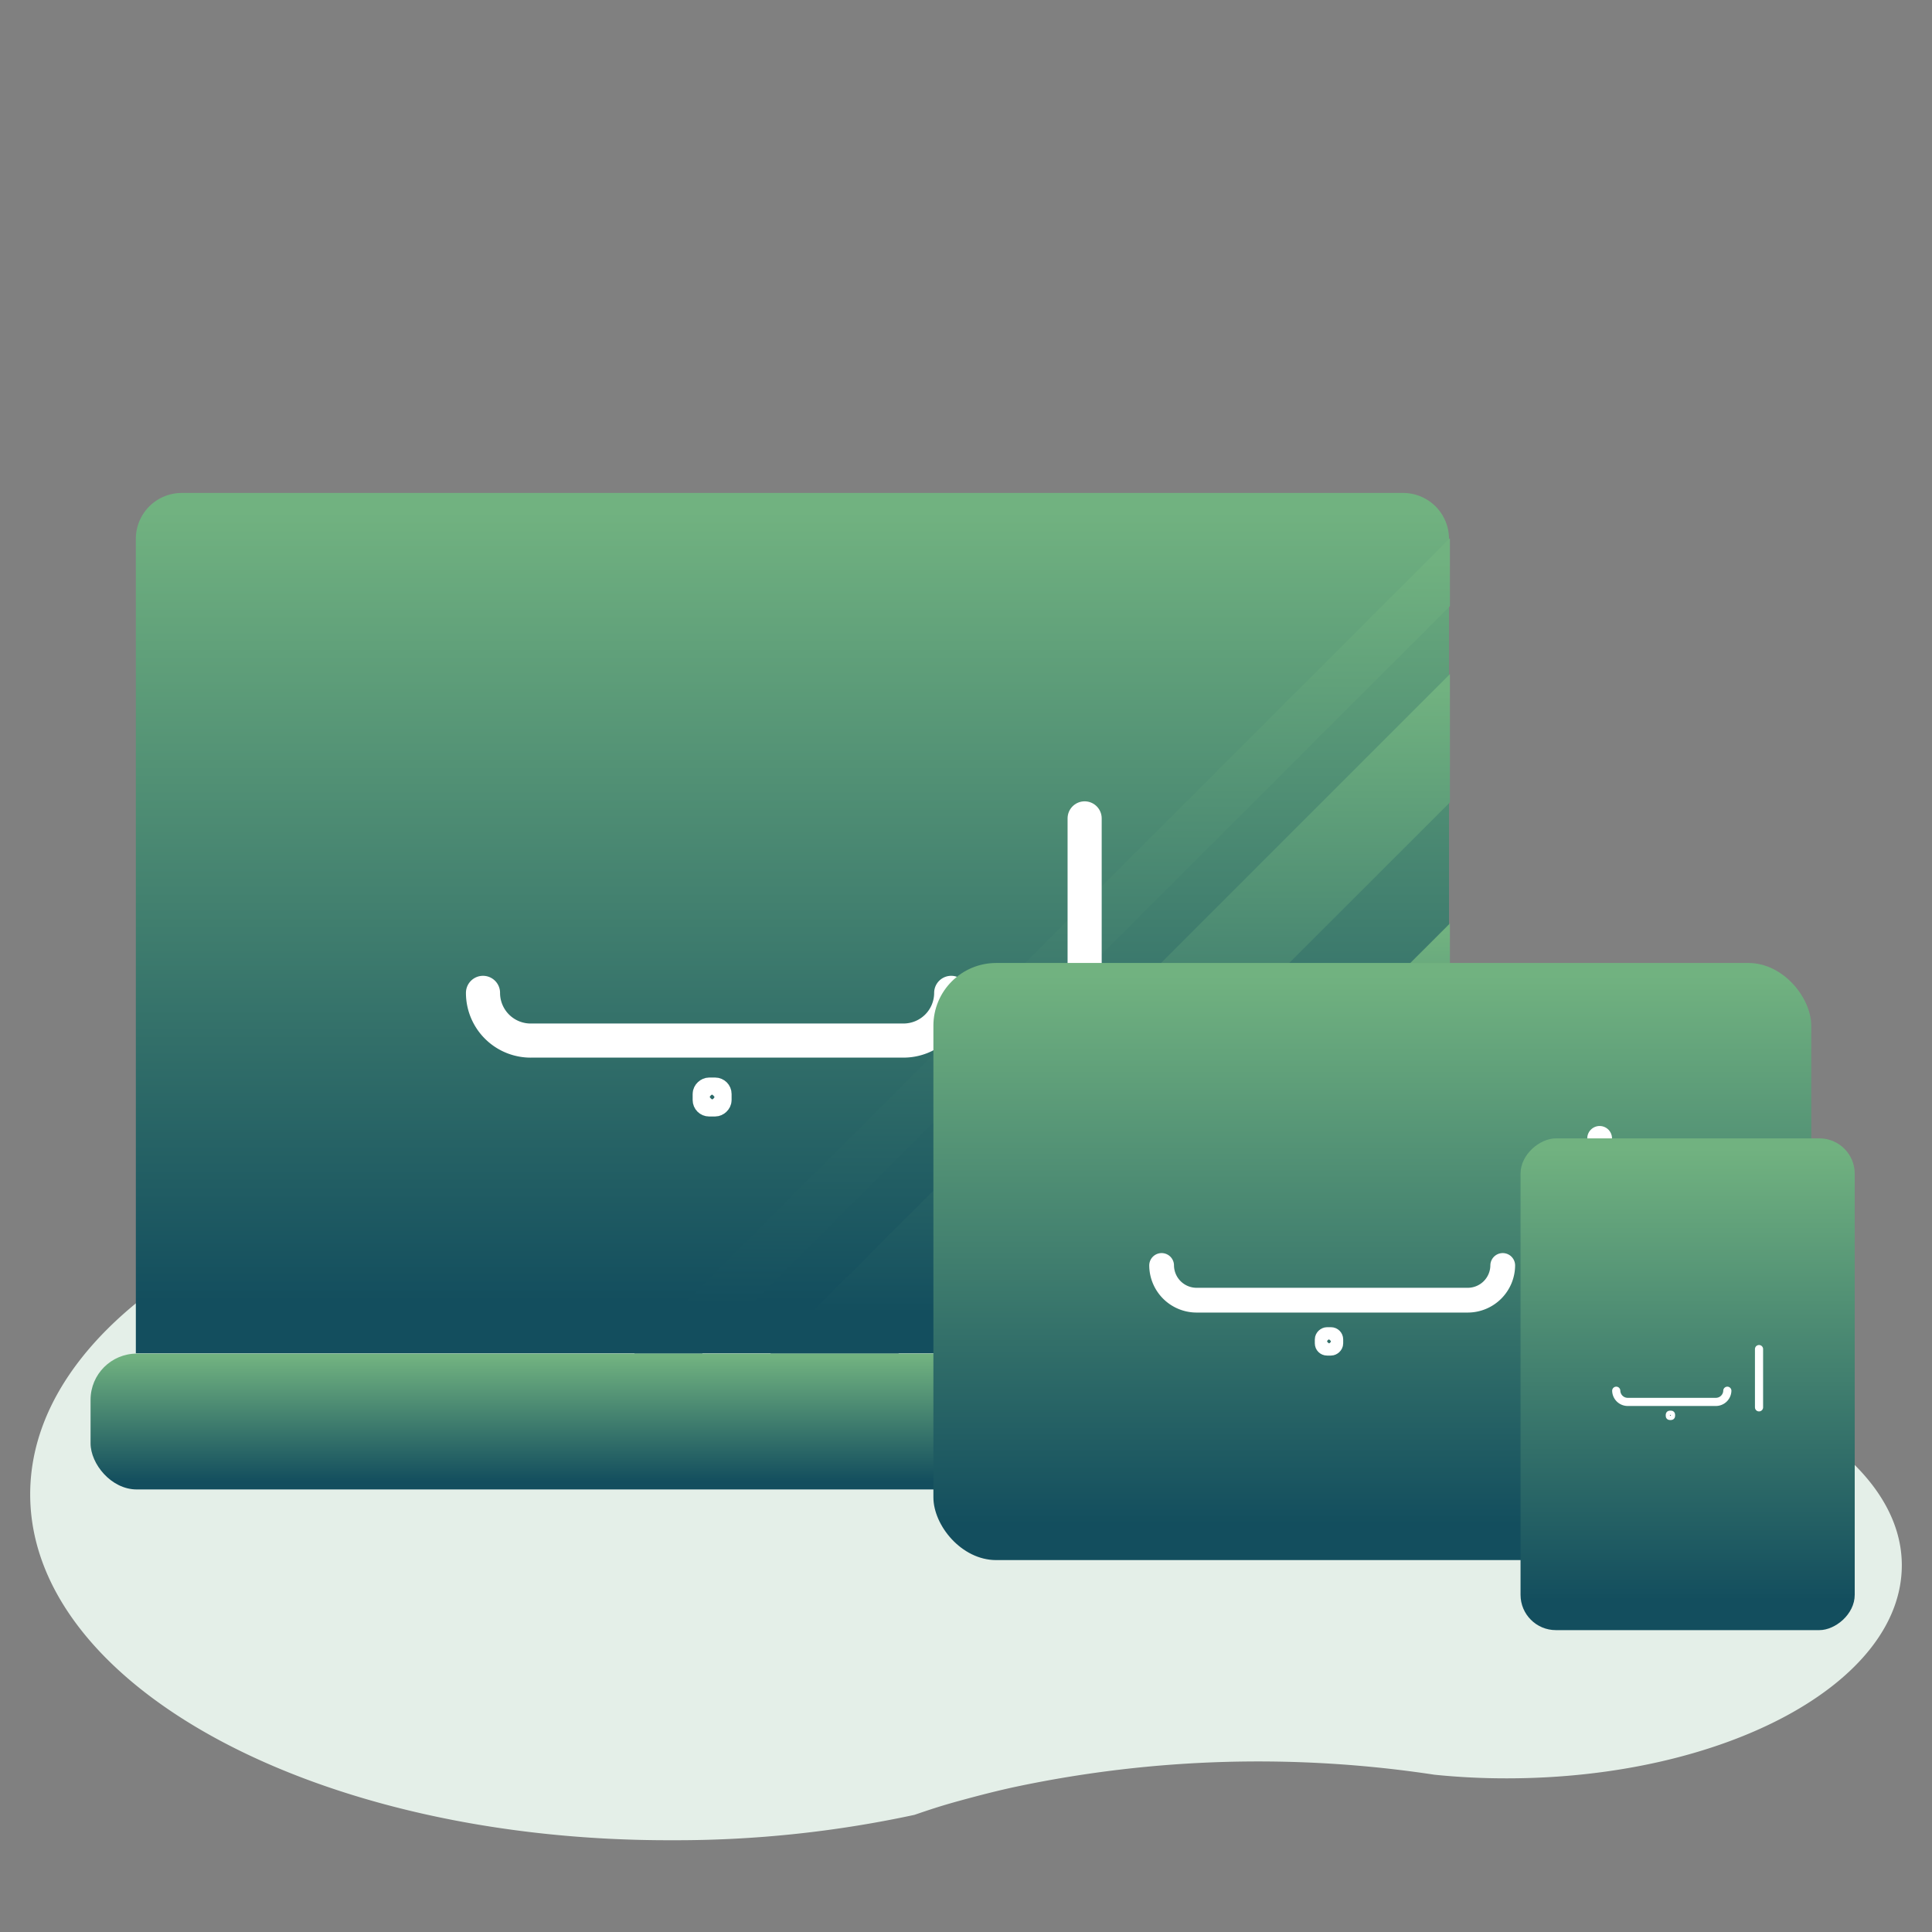 <svg id="Layer_1" data-name="Layer 1" xmlns="http://www.w3.org/2000/svg" xmlns:xlink="http://www.w3.org/1999/xlink" viewBox="0 0 64 64"><rect x="0" y="0" width="64" height="64" fill="#808080" stroke="none"/><defs><style>.cls-1{fill:#e4efe8;}.cls-2{fill:url(#linear-gradient);}.cls-3{fill:url(#linear-gradient-2);}.cls-4{fill:url(#linear-gradient-3);}.cls-5{fill:url(#linear-gradient-4);}.cls-10,.cls-11,.cls-13,.cls-14,.cls-6,.cls-7{fill:none;stroke:#fff;}.cls-10,.cls-13,.cls-6{stroke-miterlimit:10;}.cls-6{stroke-width:0.75px;}.cls-11,.cls-14,.cls-7{stroke-linecap:round;stroke-linejoin:round;}.cls-7{stroke-width:1.13px;}.cls-8{fill:url(#linear-gradient-5);}.cls-9{fill:url(#linear-gradient-6);}.cls-10{stroke-width:0.55px;}.cls-11{stroke-width:0.82px;}.cls-12{fill:url(#linear-gradient-7);}.cls-13{stroke-width:0.18px;}.cls-14{stroke-width:0.27px;}</style><linearGradient id="linear-gradient" x1="26.27" y1="16.93" x2="26.27" y2="43.14" gradientUnits="userSpaceOnUse"><stop offset="0" stop-color="#71b280"/><stop offset="1" stop-color="#134e5e"/></linearGradient><linearGradient id="linear-gradient-2" x1="36.77" y1="22.81" x2="36.77" y2="43.5" xlink:href="#linear-gradient"/><linearGradient id="linear-gradient-3" x1="34.52" y1="18.4" x2="34.52" y2="43.23" xlink:href="#linear-gradient"/><linearGradient id="linear-gradient-4" x1="40.9" y1="30.89" x2="40.9" y2="43.99" xlink:href="#linear-gradient"/><linearGradient id="linear-gradient-5" x1="26.27" y1="44.94" x2="26.27" y2="49.08" xlink:href="#linear-gradient"/><linearGradient id="linear-gradient-6" x1="45.46" y1="32.32" x2="45.46" y2="50.49" xlink:href="#linear-gradient"/><linearGradient id="linear-gradient-7" x1="34.94" y1="39.9" x2="19.98" y2="39.9" gradientTransform="translate(28.76 5.95)" xlink:href="#linear-gradient"/></defs><title>benfits-icon</title><path class="cls-1" d="M63,51.85c0,3.9-5.86,7.06-13.09,7.06a23.32,23.32,0,0,1-2.39-.12v0a38.92,38.92,0,0,0-13.83.39c-.66.14-1.31.31-1.93.48s-1,.3-1.47.46a37.52,37.52,0,0,1-8,.84C10.51,61,1,55.85,1,49.5S10.51,38,22.29,38c6.45,0,12.25,1.55,16.16,4h0c2.39,1.71,6.18,2.81,10.44,2.81.32,0,.64,0,1,0v0h0C57.14,44.8,63,48,63,51.85Z"/><path class="cls-2" d="M48,17.83v27H4.5v-27A1.52,1.52,0,0,1,6,16.33H46.5A1.52,1.52,0,0,1,48,17.83Z"/><polygon class="cls-3" points="48.03 22.33 48.03 26.58 29.76 44.84 25.52 44.84 48.03 22.33"/><polygon class="cls-4" points="48.03 17.83 48.03 20.08 23.26 44.84 21.01 44.84 48.03 17.83"/><polygon class="cls-5" points="48.03 44.84 33.77 44.84 48.03 30.59 48.03 44.84"/><rect class="cls-6" x="23.32" y="36.07" width="0.54" height="0.54" rx="0.17" transform="translate(-12.75 59.93) rotate(-90)"/><path class="cls-7" d="M31.51,32.89h0a1.58,1.58,0,0,1-1.58,1.58H17.62A1.58,1.58,0,0,1,16,32.89h0"/><line class="cls-7" x1="35.93" y1="27.11" x2="35.93" y2="35.21"/><rect class="cls-8" x="3" y="44.84" width="46.53" height="4.5" rx="1.53"/><rect class="cls-9" x="30.92" y="31.9" width="29.08" height="19.78" rx="2.08"/><rect class="cls-10" x="43.82" y="44.23" width="0.39" height="0.39" rx="0.13" transform="translate(-0.4 88.45) rotate(-90)"/><path class="cls-11" d="M49.78,41.92h0a1.16,1.16,0,0,1-1.15,1.15h-9a1.16,1.16,0,0,1-1.15-1.15h0"/><line class="cls-11" x1="52.99" y1="37.71" x2="52.99" y2="43.6"/><rect class="cls-12" x="47.76" y="40.32" width="16.29" height="11.07" rx="1.17" transform="translate(10.05 101.76) rotate(-90)"/><rect class="cls-13" x="55.27" y="46.82" width="0.13" height="0.13" rx="0.04" transform="translate(8.45 102.22) rotate(-90)"/><path class="cls-14" d="M57.22,46.07h0a.38.38,0,0,1-.38.37H53.92a.38.38,0,0,1-.38-.37h0"/><line class="cls-14" x1="58.27" y1="44.69" x2="58.27" y2="46.62"/></svg>
